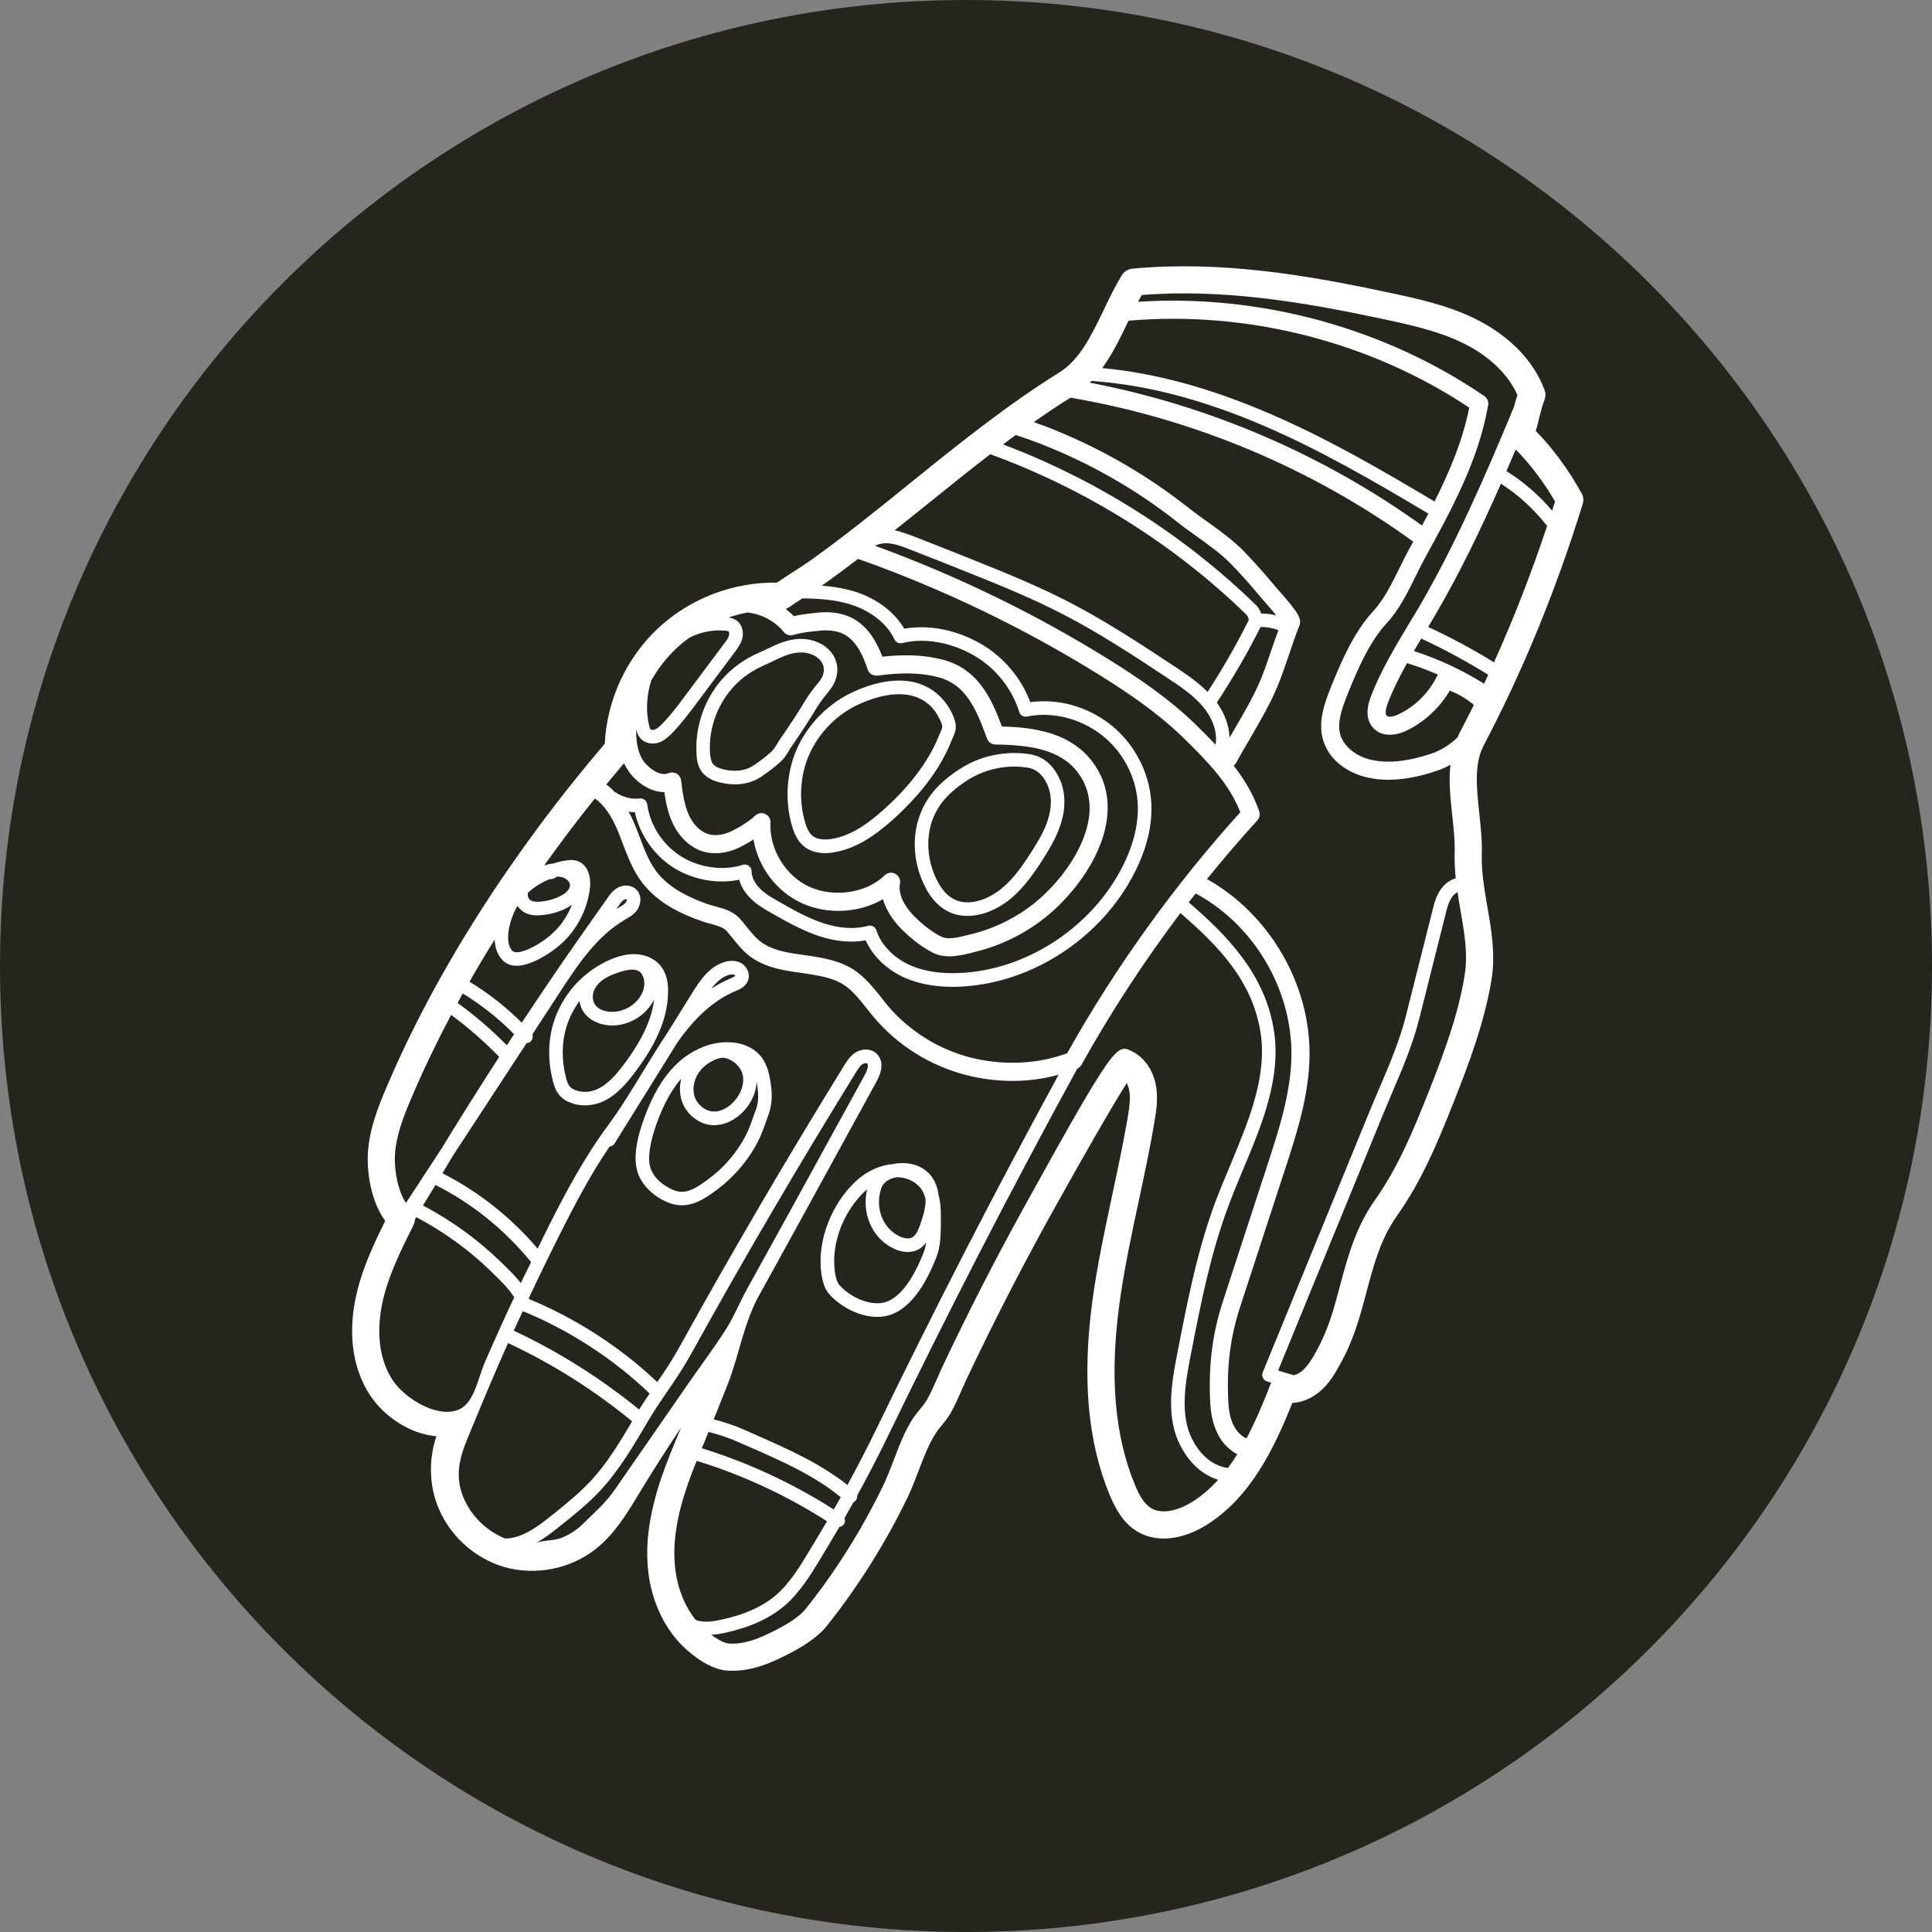 <?xml version="1.0" encoding="UTF-8"?> <svg xmlns="http://www.w3.org/2000/svg" xmlns:xlink="http://www.w3.org/1999/xlink" width="100" zoomAndPan="magnify" viewBox="0 0 75 75" height="100" preserveAspectRatio="xMidYMid meet" version="1.0"><rect x="0" y="0" width="75" height="75" fill="#808080" stroke="none"/><defs><clipPath id="2e8cc21fac"><path d="M 37.5 0 C 16.789 0 0 16.789 0 37.5 C 0 58.211 16.789 75 37.5 75 C 58.211 75 75 58.211 75 37.5 C 75 16.789 58.211 0 37.5 0 " clip-rule="nonzero"></path></clipPath><clipPath id="580a6093d6"><path d="M 13.5 10.109 L 61.5 10.109 L 61.5 64.859 L 13.5 64.859 Z M 13.5 10.109 " clip-rule="nonzero"></path></clipPath></defs><g clip-path="url(#2e8cc21fac)"><rect x="-7.5" width="90" fill="#25241d" y="-7.5" height="90" fill-opacity="1"></rect></g><path fill="#ffffff" d="M 35.852 48.629 C 35.902 48.508 35.934 48.371 35.953 48.234 C 35.875 48.336 35.785 48.43 35.66 48.5 C 35.535 48.566 35.391 48.602 35.238 48.602 C 35.051 48.602 34.852 48.551 34.652 48.449 C 33.844 48.043 33.449 47.098 33.66 46.176 C 33.652 46.18 33.648 46.184 33.641 46.188 C 32.906 46.832 32.414 47.875 32.383 48.859 C 32.375 49.34 32.449 49.734 32.586 49.887 C 33.047 50.406 33.93 50.777 34.508 50.496 C 35.008 50.254 35.449 49.645 35.852 48.629 Z M 35.93 46.594 C 35.926 46.562 35.922 46.531 35.918 46.504 C 35.891 46.402 35.855 46.312 35.805 46.227 C 35.625 45.91 35.234 45.703 34.82 45.699 C 34.777 45.711 34.73 45.715 34.688 45.727 C 34.547 45.766 34.293 45.875 34.211 46.129 C 33.961 46.867 34.254 47.66 34.891 47.98 C 35.094 48.082 35.285 48.102 35.414 48.035 C 35.562 47.953 35.648 47.738 35.719 47.547 C 35.844 47.191 35.93 46.895 35.93 46.594 Z M 36.434 46.383 C 36.535 46.758 36.531 47.16 36.523 47.527 L 36.523 47.66 C 36.516 48.098 36.484 48.465 36.344 48.824 C 35.891 49.965 35.363 50.668 34.738 50.973 C 34.523 51.074 34.293 51.121 34.055 51.121 C 33.367 51.121 32.637 50.738 32.191 50.238 C 31.895 49.902 31.848 49.297 31.855 48.848 C 31.891 47.723 32.457 46.523 33.297 45.789 C 33.711 45.43 34.195 45.227 34.676 45.188 C 35.133 45.09 35.613 45.184 35.934 45.438 C 36.215 45.648 36.383 45.992 36.434 46.383 " fill-opacity="1" fill-rule="nonzero"></path><path fill="#ffffff" d="M 24.824 38.73 C 25.004 38.48 25.062 38.18 24.977 37.949 C 24.914 37.762 24.82 37.707 24.758 37.68 C 24.695 37.652 24.625 37.641 24.543 37.641 C 24.246 37.641 23.863 37.801 23.695 37.871 C 23.508 37.957 23.25 38.105 23.105 38.359 C 22.984 38.562 22.984 38.816 23.09 38.984 C 23.195 39.156 23.418 39.262 23.688 39.277 C 24.129 39.305 24.57 39.086 24.824 38.73 Z M 25.391 38.805 C 25.352 38.883 25.305 38.961 25.25 39.035 C 24.918 39.512 24.34 39.809 23.758 39.809 C 23.727 39.809 23.691 39.809 23.66 39.805 C 23.223 39.777 22.844 39.578 22.645 39.27 C 22.566 39.148 22.516 39.008 22.496 38.859 C 22.348 39.062 22.219 39.285 22.117 39.516 C 21.812 40.215 21.766 41.012 21.969 41.824 C 22.043 42.117 22.109 42.23 22.34 42.32 C 22.578 42.414 22.875 42.406 23.129 42.305 C 23.574 42.125 23.914 41.723 24.219 41.32 C 24.926 40.375 25.301 39.57 25.391 38.805 Z M 25.637 37.484 C 25.852 37.746 25.949 38.094 25.934 38.555 C 25.906 39.816 25.184 40.918 24.641 41.637 C 24.289 42.102 23.891 42.562 23.328 42.793 C 23.125 42.871 22.914 42.91 22.707 42.91 C 22.512 42.91 22.324 42.879 22.152 42.809 C 21.668 42.625 21.543 42.285 21.461 41.957 C 21.223 41.027 21.285 40.113 21.633 39.309 C 22.027 38.387 22.781 37.641 23.703 37.246 C 24.059 37.094 24.371 37.031 24.664 37.039 C 25.059 37.055 25.414 37.215 25.637 37.484 " fill-opacity="1" fill-rule="nonzero"></path><path fill="#ffffff" d="M 31.789 26.477 C 31.996 26.227 32.102 25.852 31.77 25.562 C 31.602 25.41 31.359 25.328 31.09 25.328 C 31.043 25.328 30.996 25.332 30.949 25.336 C 30.625 25.367 30.328 25.512 30.008 25.664 C 29.895 25.723 29.773 25.777 29.66 25.828 C 29.246 26.008 28.867 26.262 28.562 26.57 C 27.875 27.262 27.5 28.258 27.562 29.234 C 27.574 29.371 27.594 29.539 27.672 29.648 C 27.746 29.754 27.902 29.828 28.137 29.879 C 28.586 29.973 28.969 29.91 29.273 29.703 C 29.547 29.516 29.766 29.34 29.957 29.168 C 30.035 29.094 30.105 28.984 30.172 28.871 C 30.211 28.797 30.254 28.727 30.305 28.66 C 30.648 28.168 30.977 27.668 31.27 27.18 C 31.438 26.906 31.602 26.703 31.789 26.477 Z M 32.117 25.164 C 32.605 25.598 32.637 26.273 32.195 26.809 C 32.023 27.023 31.867 27.215 31.719 27.453 C 31.418 27.953 31.09 28.457 30.738 28.965 C 30.695 29.02 30.66 29.078 30.625 29.141 C 30.543 29.277 30.453 29.43 30.316 29.555 C 30.109 29.75 29.859 29.941 29.574 30.137 C 29.273 30.344 28.922 30.449 28.531 30.449 C 28.371 30.449 28.199 30.43 28.027 30.391 C 27.797 30.344 27.457 30.246 27.246 29.965 C 27.086 29.742 27.047 29.477 27.039 29.266 C 26.969 28.145 27.398 26.996 28.188 26.199 C 28.543 25.844 28.977 25.547 29.449 25.344 C 29.559 25.297 29.672 25.242 29.781 25.191 C 30.125 25.027 30.48 24.855 30.895 24.812 C 31.363 24.762 31.809 24.895 32.117 25.164 " fill-opacity="1" fill-rule="nonzero"></path><path fill="#ffffff" d="M 28.516 42.734 C 28.785 42.43 28.906 42.035 28.828 41.715 C 28.762 41.422 28.469 41.141 28.156 41.074 C 28.125 41.066 28.094 41.062 28.066 41.062 C 27.797 41.062 27.434 41.285 27.223 41.512 L 27.223 41.516 C 26.969 41.797 26.867 42.188 26.949 42.52 C 27.039 42.855 27.348 43.125 27.668 43.148 C 27.945 43.172 28.27 43.02 28.516 42.734 Z M 29.344 43.082 C 29.457 42.766 29.449 42.48 29.387 42.074 C 29.383 42.051 29.379 42.023 29.375 41.996 C 29.352 42.379 29.195 42.762 28.918 43.082 C 28.586 43.461 28.145 43.68 27.719 43.68 C 27.688 43.68 27.656 43.68 27.625 43.676 C 27.082 43.633 26.586 43.203 26.441 42.652 C 26.379 42.398 26.383 42.133 26.445 41.875 C 26.082 42.289 25.781 42.832 25.508 43.566 C 25.227 44.34 25.133 44.949 25.246 45.324 C 25.371 45.75 25.832 46.098 26.227 46.227 C 26.656 46.363 27.031 46.121 27.512 45.762 C 27.75 45.586 27.977 45.387 28.184 45.164 C 28.473 44.852 28.723 44.504 28.922 44.133 C 29.059 43.883 29.148 43.625 29.246 43.348 C 29.273 43.258 29.309 43.172 29.344 43.082 Z M 29.91 41.996 C 29.969 42.383 30.004 42.797 29.836 43.262 C 29.801 43.352 29.773 43.434 29.742 43.523 C 29.645 43.805 29.543 44.094 29.387 44.383 C 29.168 44.797 28.887 45.18 28.566 45.527 C 28.34 45.77 28.09 45.992 27.828 46.188 C 27.473 46.449 27.012 46.789 26.469 46.789 C 26.34 46.789 26.207 46.77 26.066 46.727 C 25.543 46.562 24.93 46.109 24.742 45.477 C 24.594 44.984 24.684 44.277 25.016 43.383 C 25.344 42.492 25.719 41.855 26.199 41.371 C 26.82 40.742 27.645 40.402 28.406 40.465 C 28.871 40.5 29.266 40.688 29.516 40.984 C 29.777 41.289 29.863 41.684 29.91 41.996 " fill-opacity="1" fill-rule="nonzero"></path><path fill="#ffffff" d="M 36.508 28.422 C 36.551 28.328 36.586 28.246 36.578 28.191 C 36.559 28.074 36.488 27.934 36.426 27.82 C 36.297 27.57 36.105 27.359 35.875 27.211 C 35.578 27.023 35.242 26.949 34.902 26.949 C 34.176 26.949 33.457 27.277 33.188 27.414 C 32.402 27.816 31.754 28.508 31.402 29.32 C 31.055 30.125 31.004 31.074 31.254 31.922 C 31.305 32.098 31.387 32.316 31.539 32.445 C 31.754 32.621 32.105 32.598 32.293 32.566 C 33.086 32.438 33.773 31.902 34.281 31.449 C 34.625 31.145 34.938 30.832 35.211 30.516 C 35.777 29.867 36.199 29.203 36.461 28.531 C 36.477 28.492 36.496 28.457 36.508 28.422 Z M 37.098 28.109 C 37.129 28.32 37.055 28.496 36.988 28.633 C 36.98 28.664 36.965 28.691 36.949 28.723 C 36.668 29.453 36.215 30.172 35.609 30.863 C 35.32 31.191 34.992 31.523 34.633 31.844 C 34.07 32.34 33.305 32.934 32.379 33.086 C 32.258 33.109 32.145 33.117 32.031 33.117 C 31.699 33.117 31.414 33.027 31.199 32.848 C 30.941 32.629 30.82 32.316 30.746 32.07 C 30.465 31.109 30.527 30.031 30.918 29.109 C 31.316 28.188 32.059 27.398 32.949 26.945 C 33.535 26.645 35.02 26.031 36.16 26.77 C 36.465 26.969 36.719 27.246 36.895 27.57 C 36.98 27.73 37.066 27.918 37.098 28.109 " fill-opacity="1" fill-rule="nonzero"></path><path fill="#ffffff" d="M 40.621 31.992 C 40.777 31.582 40.828 31.199 40.773 30.852 C 40.703 30.41 40.414 29.895 39.941 29.809 C 39.754 29.773 39.566 29.758 39.371 29.758 C 38.82 29.758 38.258 29.898 37.773 30.16 C 37.418 30.352 37.047 30.637 36.773 30.914 C 36.488 31.207 36.273 31.57 36.152 31.961 C 35.938 32.676 36.023 33.488 36.387 34.199 C 36.562 34.543 36.883 34.965 37.406 35.02 C 37.867 35.074 38.41 34.879 38.887 34.488 C 39.363 34.102 39.723 33.562 40.023 33.094 C 40.23 32.77 40.469 32.391 40.621 31.992 Z M 41.293 30.77 C 41.363 31.211 41.301 31.684 41.109 32.184 C 40.941 32.625 40.695 33.031 40.473 33.379 C 40.145 33.883 39.754 34.457 39.223 34.898 C 38.695 35.324 38.102 35.555 37.555 35.555 C 37.48 35.555 37.414 35.551 37.344 35.543 C 36.75 35.477 36.25 35.094 35.918 34.438 C 35.492 33.609 35.395 32.648 35.652 31.809 C 35.797 31.336 36.051 30.902 36.398 30.543 C 36.703 30.23 37.125 29.914 37.52 29.699 C 38.277 29.285 39.195 29.141 40.035 29.289 C 40.762 29.422 41.191 30.129 41.293 30.77 " fill-opacity="1" fill-rule="nonzero"></path><g clip-path="url(#580a6093d6)"><path fill="#ffffff" d="M 19.379 41.027 C 18.805 40.438 18.18 39.887 17.512 39.398 C 16.949 40.465 16.438 41.523 15.992 42.574 C 15.676 43.312 15.391 44.031 15.336 44.777 C 15.289 45.398 15.438 46.211 15.758 46.699 L 17.145 44.582 C 17.871 43.387 18.621 42.203 19.379 41.027 Z M 18.805 52.922 C 19.176 52.066 19.562 51.211 19.961 50.363 C 19.762 50.039 19.473 49.754 19.184 49.477 L 19.055 49.348 C 18.195 48.512 17.219 47.809 16.16 47.25 C 16.141 47.281 16.121 47.312 16.105 47.344 C 16.102 47.414 16.086 47.484 16.055 47.551 C 15.559 48.543 15.047 49.57 14.828 50.645 C 14.695 51.305 14.57 52.57 15.254 53.594 C 15.715 54.285 17.023 55.117 17.867 54.691 C 18.418 54.414 18.578 53.445 18.805 52.922 Z M 19.676 40.578 C 19.77 40.438 19.863 40.293 19.957 40.148 C 19.363 39.539 18.691 39.016 17.965 38.566 C 17.898 38.691 17.832 38.809 17.766 38.934 C 18.449 39.43 19.086 39.98 19.676 40.578 Z M 20.219 49.809 C 20.348 49.535 20.48 49.266 20.617 48.996 C 19.605 47.75 18.332 46.719 16.906 46 C 16.746 46.266 16.582 46.527 16.422 46.797 C 17.523 47.379 18.531 48.105 19.426 48.973 L 19.551 49.094 C 19.781 49.32 20.02 49.551 20.219 49.809 Z M 22.199 35.125 C 22.125 35.18 22.047 35.227 21.957 35.27 C 21.66 35.418 21.324 35.504 20.988 35.527 C 20.945 35.531 20.906 35.535 20.867 35.535 C 20.613 35.535 20.41 35.473 20.258 35.352 C 20.191 35.297 20.133 35.234 20.09 35.164 C 19.785 35.672 19.562 36.551 19.879 36.902 C 20.094 37.137 20.953 36.684 21.426 36.254 C 21.77 35.949 22.031 35.555 22.199 35.125 Z M 21.73 34.797 C 21.926 34.703 22.133 34.539 22.125 34.359 C 22.125 34.188 21.91 34.051 21.727 34.035 C 21.688 34.031 21.648 34.027 21.609 34.031 C 21.562 34.082 21.504 34.113 21.43 34.121 C 21.395 34.125 21.355 34.129 21.32 34.133 C 21.008 34.266 20.723 34.441 20.488 34.664 C 20.477 34.77 20.508 34.879 20.578 34.938 C 20.652 34.992 20.777 35.016 20.953 35.004 C 21.219 34.984 21.484 34.914 21.73 34.797 Z M 22.93 57.492 C 23.57 56.805 24.066 55.98 24.539 55.176 C 23.066 53.965 21.449 52.945 19.723 52.137 C 19.262 53.168 18.82 54.211 18.391 55.258 C 18.012 56.18 17.574 57.008 17.953 58.035 C 18.234 58.797 18.859 59.422 19.613 59.727 C 19.77 59.723 19.93 59.695 20.09 59.645 C 20.605 59.48 21.062 59.109 21.469 58.789 C 21.969 58.383 22.48 57.973 22.93 57.492 Z M 24.297 35.027 C 24.336 34.977 24.336 34.918 24.328 34.906 C 24.324 34.906 24.32 34.906 24.312 34.906 C 24.289 34.906 24.258 34.91 24.227 34.926 C 24.145 34.977 24.074 35.078 24.004 35.176 C 23.977 35.215 23.949 35.25 23.926 35.289 C 23.941 35.281 23.957 35.27 23.973 35.258 L 24.023 35.23 C 24.137 35.164 24.242 35.105 24.297 35.027 Z M 24.812 54.719 C 24.949 54.496 25.082 54.293 25.219 54.098 C 23.805 52.742 22.105 51.641 20.297 50.898 C 20.176 51.152 20.059 51.402 19.945 51.656 C 21.688 52.473 23.32 53.504 24.812 54.719 Z M 28.297 24.672 C 28.32 24.602 28.309 24.539 28.285 24.516 C 28.258 24.496 28.199 24.477 28.09 24.477 C 27.641 24.445 27.184 24.547 26.777 24.746 C 26.598 24.871 26.426 25.008 26.266 25.16 C 25.879 25.527 25.547 25.949 25.281 26.418 C 25.102 26.984 25.062 27.59 25.199 28.168 C 25.207 28.199 25.23 28.285 25.25 28.312 C 25.277 28.336 25.344 28.348 25.406 28.324 C 25.5 28.293 25.586 28.219 25.688 28.117 C 26.012 27.797 26.293 27.418 26.566 27.051 L 28.121 24.973 C 28.199 24.871 28.273 24.77 28.297 24.672 Z M 28.547 37.875 C 28.543 37.875 28.523 37.852 28.5 37.84 C 28.473 37.832 28.449 37.828 28.418 37.828 C 28.375 37.828 28.32 37.836 28.262 37.855 C 28.008 37.941 27.805 38.137 27.617 38.379 C 27.852 38.223 28.09 38.098 28.336 37.992 C 28.387 37.969 28.523 37.914 28.547 37.875 Z M 31.402 60.23 C 31.652 59.82 31.883 59.43 32.105 59.055 C 30.531 58.051 28.832 57.258 27.047 56.711 C 26.902 57.062 26.766 57.418 26.648 57.773 C 26.266 58.906 26.121 59.883 26.199 60.75 C 26.266 61.574 26.559 62.328 27.008 62.887 C 27.039 62.895 27.066 62.906 27.09 62.914 C 27.391 62.992 27.73 62.938 28.043 62.867 C 28.926 62.672 29.605 62.363 30.113 61.93 C 30.652 61.469 31.035 60.84 31.402 60.23 Z M 32.367 58.598 C 32.457 58.438 32.551 58.277 32.637 58.121 C 31.617 57.281 30.363 56.727 29.137 56.188 L 28.652 55.977 C 28.285 55.812 27.898 55.688 27.504 55.586 C 27.465 55.688 27.426 55.785 27.383 55.887 C 27.34 55.996 27.293 56.109 27.242 56.219 C 29.051 56.781 30.773 57.582 32.367 58.598 Z M 41.094 41.723 C 40.516 41.879 39.918 41.961 39.309 41.961 C 38.715 41.961 38.113 41.887 37.527 41.738 C 36.129 41.387 34.852 40.59 33.922 39.488 C 33.824 39.375 33.73 39.254 33.637 39.137 C 33.359 38.785 33.098 38.457 32.762 38.234 C 32.309 37.941 31.742 37.863 31.141 37.773 C 30.484 37.684 29.809 37.586 29.223 37.203 C 28.891 36.984 28.676 36.711 28.461 36.445 C 28.379 36.344 28.297 36.242 28.207 36.141 C 28.078 35.996 27.852 35.938 27.594 35.863 C 27.477 35.832 27.359 35.801 27.25 35.762 C 26.555 35.52 25.551 35.098 24.914 34.242 C 24.566 33.781 24.371 33.258 24.176 32.754 C 24.109 32.57 24.039 32.387 23.965 32.211 C 23.723 31.637 23.426 31.23 23.094 30.996 C 22.402 31.852 21.75 32.723 21.125 33.598 C 21.238 33.559 21.355 33.531 21.48 33.52 C 21.629 33.473 21.777 33.434 21.934 33.41 C 22.09 33.383 22.262 33.367 22.434 33.43 C 22.785 33.566 22.965 33.977 22.898 34.504 C 22.797 35.316 22.391 36.098 21.777 36.648 C 21.457 36.934 20.676 37.488 20.055 37.492 C 19.836 37.492 19.641 37.422 19.492 37.254 C 19.297 37.043 19.215 36.766 19.203 36.473 C 18.863 37.016 18.539 37.562 18.227 38.109 C 18.965 38.559 19.641 39.09 20.254 39.699 C 20.793 38.887 21.336 38.078 21.887 37.277 C 22.445 36.473 23.008 35.676 23.574 34.875 C 23.664 34.742 23.781 34.574 23.965 34.469 C 24.215 34.324 24.52 34.355 24.703 34.531 C 24.934 34.762 24.883 35.121 24.723 35.344 C 24.598 35.504 24.434 35.602 24.285 35.688 L 24.242 35.715 C 23.148 36.355 22.402 37.496 21.742 38.504 L 20.668 40.152 C 20.699 40.25 20.676 40.359 20.594 40.434 C 20.551 40.473 20.496 40.492 20.441 40.496 L 17.586 44.859 C 17.449 45.086 17.312 45.316 17.176 45.547 C 18.586 46.262 19.852 47.27 20.871 48.473 C 21.043 48.125 21.207 47.777 21.383 47.434 C 21.973 46.277 22.672 44.949 23.562 43.746 C 24.082 43.043 24.547 42.285 24.992 41.547 C 25.18 41.238 25.367 40.934 25.559 40.633 C 25.652 40.48 25.746 40.336 25.844 40.195 L 26.859 38.566 C 27.184 38.035 27.527 37.547 28.094 37.355 C 28.316 37.281 28.527 37.281 28.703 37.355 C 28.969 37.465 29.117 37.746 29.055 38.008 C 28.984 38.293 28.707 38.41 28.539 38.48 C 27.73 38.82 26.988 39.477 26.285 40.488 L 23.863 44.383 C 23.824 44.457 23.746 44.5 23.668 44.504 C 22.949 45.555 22.359 46.68 21.855 47.672 C 21.594 48.188 21.305 48.773 21.074 49.25 C 20.895 49.621 20.715 49.992 20.539 50.371 C 20.539 50.387 20.535 50.41 20.531 50.426 C 22.359 51.18 24.078 52.293 25.516 53.652 C 25.805 53.234 26.082 52.82 26.371 52.301 C 28.406 48.617 30.562 44.938 32.773 41.359 C 32.871 41.199 32.992 41.004 33.191 40.871 C 33.457 40.695 33.793 40.699 34.008 40.883 C 34.164 41.02 34.383 41.34 34.023 41.992 L 31.016 47.477 C 30.504 48.414 29.984 49.352 29.469 50.285 C 28.852 51.406 28.695 52.617 28.234 53.777 C 28.113 54.078 27.984 54.398 27.836 54.777 C 27.793 54.887 27.746 54.992 27.703 55.098 C 28.102 55.203 28.496 55.328 28.867 55.492 L 29.352 55.707 C 30.574 56.246 31.836 56.805 32.898 57.648 C 33.293 56.922 33.652 56.227 34 55.516 C 36.246 50.875 38.629 46.242 41.094 41.723 Z M 42.293 31.555 C 42.336 30.906 42.148 30.328 41.723 29.844 C 41.328 29.395 40.773 29.184 40.375 29.082 C 39.906 28.965 39.332 28.91 38.648 28.902 C 38.5 28.902 38.367 28.812 38.316 28.672 C 37.992 27.77 37.645 26.926 36.957 26.512 C 36.758 26.391 36.512 26.297 36.227 26.242 C 35.605 26.113 34.938 26.109 34.059 26.227 C 33.895 26.246 33.734 26.148 33.68 25.984 C 33.52 25.496 33.27 24.906 32.789 24.637 C 32.488 24.465 32.117 24.457 31.863 24.48 C 31.492 24.516 31.137 24.547 30.797 24.648 C 30.66 24.691 30.512 24.645 30.422 24.531 C 30.082 24.109 29.555 23.836 29.016 23.777 C 28.77 23.824 28.523 23.891 28.289 23.969 C 28.406 23.992 28.539 24.031 28.645 24.129 C 28.816 24.289 28.879 24.559 28.809 24.812 C 28.75 25.004 28.637 25.164 28.547 25.285 L 26.988 27.371 C 26.703 27.746 26.41 28.141 26.062 28.488 C 25.93 28.621 25.777 28.754 25.582 28.824 C 25.5 28.852 25.414 28.863 25.332 28.863 C 25.152 28.863 24.98 28.793 24.867 28.668 C 24.77 28.562 24.727 28.441 24.695 28.32 C 24.688 28.859 24.781 29.27 24.992 29.559 C 25.227 29.875 25.672 30.145 25.945 30.016 C 26.047 29.973 26.168 29.98 26.266 30.031 C 26.359 30.086 26.426 30.184 26.441 30.293 C 26.496 30.746 26.555 31.215 26.73 31.613 C 26.902 32.012 27.199 32.297 27.52 32.387 C 27.777 32.457 28.094 32.414 28.406 32.262 C 28.77 32.082 29.086 31.875 29.324 31.656 C 29.43 31.562 29.586 31.535 29.711 31.602 C 29.84 31.66 29.918 31.793 29.91 31.934 C 29.855 32.953 30.492 34.004 31.422 34.426 C 32.383 34.859 33.641 34.668 34.344 33.98 C 34.453 33.871 34.621 33.848 34.758 33.922 C 34.891 33.992 34.961 34.141 34.938 34.293 C 34.836 34.816 35.25 35.324 35.5 35.578 C 35.836 35.918 36.211 36.199 36.547 36.363 C 36.801 36.488 37.191 36.391 37.539 36.305 L 37.652 36.277 C 38.617 36.051 39.523 35.594 40.27 34.965 C 41.141 34.23 42.188 32.898 42.293 31.555 Z M 43.445 33.887 C 43.977 32.93 44.219 32.008 44.164 31.148 C 44.094 30.125 43.566 29.145 42.75 28.52 C 41.914 27.879 40.836 27.617 39.871 27.816 C 39.738 27.844 39.605 27.766 39.566 27.637 C 39.281 26.719 38.637 25.918 37.801 25.441 C 36.898 24.926 35.883 24.75 35.02 24.965 C 34.898 24.992 34.77 24.93 34.719 24.816 C 34.434 24.207 33.812 23.719 33.02 23.465 C 32.418 23.277 31.773 23.234 31.145 23.23 C 30.961 23.348 30.785 23.465 30.625 23.578 C 30.586 23.602 30.539 23.621 30.5 23.641 C 30.609 23.723 30.719 23.816 30.816 23.918 C 31.152 23.84 31.48 23.812 31.801 23.777 C 32.301 23.734 32.77 23.816 33.137 24.023 C 33.723 24.352 34.043 24.945 34.254 25.492 C 35.074 25.406 35.738 25.422 36.367 25.555 C 36.73 25.625 37.051 25.746 37.324 25.91 C 38.141 26.406 38.547 27.266 38.895 28.203 C 39.523 28.215 40.082 28.281 40.547 28.402 C 41.254 28.578 41.844 28.922 42.25 29.379 C 42.805 30.012 43.055 30.762 42.988 31.609 C 42.875 33.168 41.695 34.68 40.719 35.5 C 39.891 36.199 38.887 36.707 37.816 36.961 L 37.703 36.992 C 37.441 37.055 37.148 37.125 36.852 37.125 C 36.641 37.125 36.438 37.09 36.238 36.996 C 35.691 36.727 35.23 36.301 35 36.074 C 34.633 35.699 34.387 35.297 34.277 34.906 C 33.367 35.438 32.145 35.52 31.129 35.062 C 30.141 34.613 29.43 33.652 29.25 32.59 C 29.055 32.715 28.867 32.816 28.719 32.891 C 28.25 33.121 27.762 33.18 27.332 33.066 C 26.805 32.922 26.348 32.492 26.086 31.895 C 25.922 31.527 25.844 31.129 25.789 30.75 C 25.27 30.75 24.734 30.398 24.426 29.973 C 24.348 29.863 24.281 29.75 24.223 29.629 C 23.992 29.902 23.766 30.176 23.535 30.453 C 23.648 30.531 23.758 30.633 23.859 30.738 C 24.152 30.938 24.512 31.039 24.828 30.996 C 24.973 30.98 25.105 31.078 25.125 31.223 C 25.238 32.043 25.727 32.793 26.43 33.238 C 27.145 33.688 28.066 33.816 28.832 33.574 C 28.914 33.547 29 33.562 29.066 33.613 C 29.137 33.66 29.176 33.738 29.176 33.824 C 29.176 34.047 29.301 34.297 29.512 34.504 C 29.723 34.715 30 34.871 30.27 35.02 C 30.809 35.328 31.363 35.641 31.953 35.836 C 32.594 36.047 33.199 36.082 33.695 35.941 C 33.832 35.902 33.973 35.977 34.02 36.109 C 34.203 36.684 34.703 37.195 35.348 37.477 C 35.902 37.719 36.578 37.816 37.367 37.766 C 39.824 37.617 42.211 36.09 43.445 33.887 Z M 47.188 28.906 C 47.266 28.434 47.086 27.895 46.695 27.43 C 46.32 26.98 45.805 26.637 45.305 26.309 C 44.012 25.453 42.672 24.57 41.277 23.852 C 40.125 23.254 38.926 22.762 37.699 22.27 C 36.91 21.953 36.125 21.641 35.336 21.336 C 35.035 21.215 34.727 21.098 34.414 21.086 C 34.266 21.086 34.113 21.117 33.988 21.176 C 33.98 21.18 33.98 21.184 33.973 21.188 C 37.141 22.344 40.195 23.828 43.059 25.609 C 44.117 26.27 45.34 27.082 46.406 28.117 C 46.656 28.363 46.922 28.625 47.188 28.906 Z M 48.148 31.531 C 47.73 30.449 46.922 29.602 45.914 28.617 C 44.898 27.633 43.715 26.848 42.688 26.207 C 39.77 24.391 36.645 22.883 33.406 21.73 C 33.371 21.723 33.34 21.711 33.312 21.695 C 32.895 22.012 32.477 22.324 32.059 22.625 C 32.008 22.66 31.953 22.699 31.898 22.734 C 32.328 22.766 32.758 22.836 33.18 22.965 C 34.035 23.234 34.723 23.754 35.102 24.406 C 36.047 24.242 37.109 24.441 38.062 24.984 C 38.941 25.488 39.641 26.309 39.996 27.258 C 41.059 27.113 42.168 27.41 43.07 28.098 C 44.004 28.816 44.609 29.941 44.691 31.117 C 44.754 32.074 44.488 33.094 43.902 34.141 C 42.582 36.504 40.031 38.133 37.402 38.293 C 37.258 38.305 37.121 38.309 36.988 38.309 C 36.285 38.309 35.66 38.191 35.133 37.961 C 34.43 37.648 33.883 37.125 33.605 36.504 C 33.059 36.605 32.438 36.551 31.789 36.336 C 31.152 36.125 30.57 35.797 30.008 35.48 C 29.711 35.312 29.402 35.141 29.141 34.879 C 28.922 34.664 28.766 34.414 28.695 34.152 C 27.852 34.328 26.902 34.156 26.148 33.684 C 25.387 33.203 24.84 32.41 24.645 31.531 C 24.566 31.531 24.484 31.523 24.402 31.508 C 24.477 31.641 24.547 31.785 24.609 31.934 C 24.691 32.121 24.762 32.312 24.836 32.504 C 25.016 32.984 25.191 33.441 25.473 33.82 C 25.996 34.523 26.871 34.887 27.48 35.102 C 27.578 35.133 27.676 35.16 27.773 35.188 C 28.098 35.273 28.465 35.371 28.73 35.672 C 28.828 35.781 28.922 35.895 29.008 36.008 C 29.195 36.238 29.371 36.457 29.609 36.613 C 30.062 36.914 30.637 36.996 31.238 37.078 C 31.891 37.172 32.562 37.27 33.145 37.648 C 33.578 37.93 33.887 38.32 34.191 38.699 C 34.277 38.812 34.367 38.926 34.457 39.035 C 35.293 40.023 36.445 40.742 37.699 41.059 C 38.957 41.371 40.273 41.312 41.426 40.887 C 43.312 37.531 45.57 34.387 48.148 31.531 Z M 47.43 29.164 C 47.434 29.164 47.434 29.164 47.434 29.16 L 47.422 29.16 C 47.43 29.164 47.43 29.164 47.43 29.164 Z M 48.477 24.07 C 48.469 23.992 48.434 23.91 48.395 23.871 C 45.578 21.125 42.137 18.977 38.441 17.633 C 37.617 18.266 36.812 18.918 36.016 19.559 C 35.594 19.898 35.16 20.246 34.727 20.59 C 35.016 20.645 35.281 20.75 35.527 20.844 C 36.32 21.152 37.109 21.465 37.895 21.781 C 39.137 22.277 40.344 22.777 41.52 23.383 C 42.938 24.117 44.289 25.008 45.598 25.871 C 46.039 26.164 46.492 26.469 46.879 26.859 C 47.461 25.965 48 25.027 48.477 24.07 Z M 48.496 43.355 C 48.93 42.086 49.074 41.07 48.945 40.16 C 48.652 38.082 47.262 36.688 45.824 35.445 C 44.41 37.32 43.121 39.293 41.98 41.34 C 41.945 41.406 41.887 41.453 41.82 41.484 C 39.266 46.148 36.797 50.945 34.473 55.742 C 34.098 56.52 33.707 57.27 33.273 58.062 C 33.281 58.133 33.258 58.207 33.211 58.262 C 33.184 58.289 33.156 58.309 33.129 58.32 C 33.016 58.52 32.902 58.723 32.785 58.93 C 32.812 59.004 32.809 59.094 32.762 59.168 C 32.719 59.23 32.656 59.262 32.586 59.273 C 32.355 59.668 32.113 60.074 31.852 60.504 C 31.48 61.121 31.059 61.812 30.461 62.332 C 29.883 62.82 29.133 63.168 28.16 63.383 C 27.988 63.422 27.805 63.449 27.613 63.465 C 27.977 63.734 28.199 63.789 28.289 63.801 C 28.668 63.836 29.137 63.734 29.648 63.504 C 30.473 63.129 31.02 62.781 31.277 62.457 C 32.453 60.984 33.465 59.367 34.289 57.66 C 34.43 57.367 34.551 57.047 34.684 56.711 C 34.898 56.141 35.117 55.555 35.457 55.039 C 35.539 54.918 35.633 54.805 35.727 54.691 C 35.82 54.574 35.906 54.469 35.973 54.359 C 36.121 54.102 36.246 53.816 36.383 53.508 C 36.445 53.363 36.512 53.211 36.582 53.062 C 37.562 50.984 38.625 48.906 39.738 46.891 C 43.266 40.496 43.363 40.543 43.906 40.793 C 44.402 41.023 44.766 41.527 44.875 42.145 C 44.957 42.625 44.898 43.078 44.816 43.539 C 44.645 44.578 44.422 45.609 44.207 46.617 C 43.922 47.949 43.625 49.332 43.445 50.695 C 43.078 53.477 43.277 55.742 44.051 57.625 C 44.195 57.98 44.387 58.363 44.684 58.543 C 45.133 58.82 45.793 58.605 46.262 58.316 C 46.645 58.078 46.984 57.781 47.289 57.445 C 46.355 57.164 45.746 56.227 45.559 55.395 C 45.336 54.402 45.539 53.379 45.715 52.477 C 46.09 50.539 46.48 48.535 47.184 46.648 C 47.367 46.164 47.57 45.684 47.766 45.215 C 48.02 44.605 48.277 43.98 48.496 43.355 Z M 49.547 23.891 C 49.418 23.734 49.254 23.539 49.031 23.289 C 48.965 23.211 48.91 23.156 48.887 23.121 C 48.547 22.707 48.18 22.301 47.809 21.914 C 47.402 21.496 46.938 21.168 46.449 20.816 C 46.195 20.633 45.934 20.453 45.684 20.25 C 44.059 18.969 42.25 17.945 40.316 17.199 C 40.023 17.086 39.73 16.984 39.43 16.887 C 39.266 17.008 39.102 17.129 38.941 17.254 C 42.586 18.629 45.973 20.777 48.762 23.492 C 48.848 23.578 48.914 23.691 48.961 23.82 C 49.16 23.816 49.355 23.84 49.547 23.891 Z M 49.371 25.188 C 49.453 24.945 49.539 24.703 49.629 24.465 C 49.414 24.379 49.176 24.336 48.934 24.34 C 48.43 25.352 47.855 26.332 47.238 27.273 C 47.547 27.703 47.715 28.176 47.73 28.633 C 47.785 28.535 47.848 28.441 47.902 28.34 C 48.293 27.676 48.695 26.984 48.969 26.312 C 49.102 25.977 49.238 25.578 49.371 25.188 Z M 50.133 40.961 C 50.156 38.398 48.668 35.895 46.418 34.684 C 46.328 34.801 46.238 34.914 46.145 35.027 C 47.602 36.285 49.145 37.82 49.465 40.086 C 49.609 41.086 49.457 42.176 48.996 43.527 C 48.773 44.168 48.508 44.805 48.25 45.414 C 48.059 45.879 47.855 46.355 47.68 46.836 C 46.988 48.684 46.602 50.66 46.23 52.574 C 46.066 53.43 45.875 54.395 46.07 55.281 C 46.238 56.027 46.805 56.871 47.668 56.988 C 47.793 56.816 47.918 56.637 48.031 56.453 C 47.68 56.273 47.387 55.953 47.211 55.535 C 47.02 55.098 46.98 54.617 46.969 54.211 C 46.93 52.855 47.082 51.711 47.48 50.496 L 49.195 45.242 C 49.648 43.855 50.117 42.422 50.133 40.961 Z M 55.203 20.402 C 55.285 20.246 55.367 20.094 55.449 19.938 C 53.258 18.633 51.25 17.473 49.086 16.539 C 46.688 15.508 44.488 14.934 42.375 14.789 C 42.355 14.812 42.328 14.832 42.305 14.855 C 46.938 15.742 51.371 17.648 55.203 20.402 Z M 55.801 26.219 C 55.801 26.207 55.812 26.199 55.82 26.188 C 55.43 26.016 55.031 25.871 54.621 25.742 C 54.344 26.238 54.09 26.742 53.887 27.262 C 53.766 27.566 53.781 27.73 53.828 27.781 C 53.895 27.859 54.117 27.824 54.336 27.707 C 54.977 27.391 55.488 26.859 55.801 26.219 Z M 55.688 19.469 C 56.277 18.297 56.785 17.094 57.035 15.824 C 53.191 13.262 48.418 12.051 43.812 12.449 C 43.801 12.477 43.785 12.5 43.773 12.523 C 43.484 13.133 43.18 13.75 42.789 14.289 C 44.844 14.48 46.98 15.062 49.293 16.059 C 51.48 17 53.492 18.16 55.688 19.469 Z M 56.469 33.129 C 56.484 32.676 56.434 32.195 56.379 31.684 C 56.305 31.02 56.234 30.344 56.305 29.688 C 56.137 29.781 55.961 29.863 55.777 29.922 C 55.098 30.156 54.465 30.27 53.891 30.27 C 53.613 30.27 53.348 30.242 53.094 30.184 C 52.422 30.039 51.605 29.574 51.359 28.715 C 51.18 28.09 51.367 27.441 51.582 26.891 C 51.613 26.809 51.648 26.723 51.68 26.637 C 52.082 25.645 52.57 24.52 53.305 23.73 C 53.727 23.273 54.031 22.648 54.332 22.047 C 54.453 21.793 54.578 21.551 54.703 21.316 L 54.73 21.27 C 54.773 21.188 54.82 21.109 54.863 21.027 C 50.934 18.18 46.344 16.254 41.559 15.438 C 41.074 15.734 40.602 16.055 40.133 16.387 C 40.273 16.438 40.422 16.488 40.566 16.543 C 42.57 17.312 44.438 18.375 46.121 19.699 C 46.363 19.891 46.609 20.066 46.859 20.246 C 47.352 20.598 47.863 20.965 48.312 21.426 C 48.699 21.828 49.074 22.25 49.43 22.676 C 49.453 22.703 49.492 22.754 49.551 22.82 C 50.402 23.773 50.551 24.02 50.438 24.297 C 50.305 24.625 50.168 25.027 50.039 25.414 C 49.902 25.812 49.762 26.227 49.621 26.574 C 49.328 27.297 48.91 28.008 48.512 28.695 C 48.324 29.008 48.145 29.32 47.98 29.621 C 47.953 29.66 47.926 29.691 47.891 29.723 C 48.301 30.25 48.66 30.836 48.883 31.5 C 48.926 31.621 48.895 31.754 48.809 31.848 C 48.137 32.586 47.484 33.348 46.855 34.125 C 49.273 35.48 50.863 38.195 50.836 40.965 C 50.82 42.539 50.332 44.023 49.863 45.461 L 48.148 50.715 C 47.777 51.844 47.633 52.922 47.672 54.191 C 47.684 54.551 47.711 54.926 47.852 55.258 C 47.973 55.535 48.168 55.742 48.387 55.84 C 48.754 55.145 49.062 54.414 49.332 53.707 C 49.34 53.695 49.348 53.684 49.352 53.676 L 49.184 53.625 C 49.113 53.602 49.055 53.551 49.023 53.484 C 48.992 53.418 48.992 53.34 49.02 53.273 L 53.164 43.148 C 53.285 42.852 53.414 42.559 53.539 42.258 C 53.93 41.344 54.336 40.402 54.578 39.434 L 55.605 35.359 C 55.668 35.09 55.746 34.789 55.93 34.527 C 56.082 34.309 56.289 34.16 56.512 34.094 C 56.48 33.777 56.461 33.453 56.469 33.129 Z M 56.855 37.875 C 56.992 37.062 56.852 36.234 56.699 35.355 C 56.656 35.117 56.617 34.879 56.582 34.633 C 56.496 34.68 56.414 34.754 56.363 34.832 C 56.234 35.016 56.172 35.25 56.117 35.488 L 55.09 39.566 C 54.836 40.57 54.422 41.535 54.023 42.465 C 53.898 42.762 53.773 43.055 53.652 43.352 L 49.617 53.203 L 50.223 53.387 C 50.332 53.359 50.449 53.301 50.551 53.215 C 50.773 53.027 50.938 52.75 51.109 52.438 C 51.566 51.617 51.797 50.766 52.031 49.863 C 52.328 48.766 52.633 47.633 53.383 46.574 C 54.258 45.34 54.859 43.902 55.449 42.414 C 56.047 40.902 56.602 39.418 56.855 37.875 Z M 57.613 26.543 C 57.664 26.426 57.723 26.312 57.773 26.195 C 56.938 25.676 56.066 25.203 55.172 24.789 C 55.078 24.953 54.98 25.109 54.887 25.273 C 55.844 25.582 56.758 26.008 57.613 26.543 Z M 60.059 20.418 C 59.559 19.777 58.949 19.215 58.266 18.777 C 57.48 20.562 56.664 22.254 55.707 23.891 C 55.621 24.039 55.527 24.188 55.441 24.34 C 56.32 24.742 57.172 25.203 57.996 25.711 C 58.758 24.027 59.445 22.258 60.059 20.418 Z M 58.777 15.781 C 58.812 15.637 58.855 15.484 58.906 15.336 C 58.551 14.535 57.82 13.828 56.828 13.336 C 55.832 12.84 54.691 12.598 53.59 12.363 C 50.645 11.738 47.488 11.199 44.32 11.453 C 44.273 11.539 44.227 11.625 44.18 11.715 C 48.887 11.41 53.73 12.715 57.621 15.375 C 57.734 15.449 57.793 15.586 57.77 15.723 C 57.402 17.855 56.359 19.762 55.348 21.605 L 55.32 21.656 C 55.199 21.879 55.078 22.117 54.961 22.359 C 54.645 23.004 54.312 23.676 53.82 24.207 C 53.168 24.91 52.707 25.969 52.332 26.902 C 52.301 26.984 52.27 27.062 52.238 27.141 C 52.059 27.609 51.91 28.094 52.031 28.523 C 52.168 28.984 52.645 29.367 53.246 29.5 C 53.887 29.641 54.66 29.559 55.559 29.258 C 55.941 29.129 56.289 28.906 56.578 28.629 C 56.609 28.562 56.637 28.496 56.668 28.434 C 56.855 28.082 57.035 27.723 57.215 27.367 C 56.957 27.145 56.645 26.953 56.281 26.809 C 55.898 27.457 55.332 27.996 54.656 28.336 C 54.414 28.461 54.172 28.523 53.957 28.523 C 53.703 28.523 53.48 28.441 53.32 28.27 C 53.047 27.984 53.012 27.559 53.227 27.012 C 53.613 26.02 54.16 25.105 54.691 24.223 C 54.828 23.992 54.965 23.766 55.102 23.539 C 56.504 21.129 57.613 18.586 58.777 15.781 Z M 60.254 19.824 C 60.289 19.703 60.332 19.586 60.367 19.469 C 59.914 18.688 59.398 18.016 58.84 17.449 C 58.719 17.73 58.598 18.012 58.48 18.289 C 59.145 18.703 59.746 19.223 60.254 19.824 Z M 61.398 19.148 C 61.469 19.273 61.484 19.422 61.441 19.562 C 60.406 22.91 59.113 26.059 57.602 28.926 C 57.219 29.648 57.32 30.582 57.426 31.574 C 57.48 32.098 57.543 32.637 57.523 33.16 C 57.504 33.816 57.617 34.477 57.734 35.176 C 57.898 36.102 58.062 37.059 57.898 38.051 C 57.621 39.691 57.047 41.234 56.426 42.797 C 55.812 44.352 55.184 45.855 54.238 47.184 C 53.602 48.082 53.332 49.082 53.051 50.141 C 52.809 51.059 52.555 52.012 52.031 52.945 C 51.816 53.34 51.59 53.719 51.234 54.02 C 50.914 54.289 50.535 54.445 50.168 54.461 C 49.457 56.246 48.531 58.152 46.816 59.211 C 45.867 59.801 44.867 59.887 44.141 59.449 C 43.574 59.105 43.277 58.508 43.074 58.027 C 42.227 55.969 42.008 53.527 42.398 50.559 C 42.586 49.152 42.887 47.75 43.176 46.395 C 43.387 45.402 43.609 44.375 43.781 43.363 C 43.844 42.98 43.895 42.641 43.836 42.332 C 43.82 42.227 43.785 42.133 43.742 42.043 C 43.215 42.867 42.047 44.891 40.66 47.398 C 39.559 49.398 38.508 51.453 37.535 53.512 C 37.473 53.648 37.41 53.793 37.344 53.934 C 37.207 54.25 37.066 54.574 36.883 54.891 C 36.773 55.07 36.652 55.223 36.539 55.355 C 36.469 55.445 36.398 55.527 36.336 55.625 C 36.062 56.039 35.871 56.543 35.664 57.082 C 35.535 57.426 35.398 57.781 35.238 58.117 C 34.379 59.898 33.324 61.574 32.102 63.113 C 31.734 63.574 31.074 64.016 30.082 64.461 C 29.496 64.727 28.953 64.859 28.449 64.859 C 28.359 64.859 28.27 64.855 28.184 64.848 C 27.727 64.801 27.219 64.535 26.676 64.062 C 25.816 63.312 25.258 62.141 25.148 60.84 C 25.059 59.824 25.227 58.715 25.648 57.438 C 25.875 56.77 26.148 56.113 26.414 55.48 C 26.418 55.461 26.426 55.445 26.434 55.426 C 25.891 56.242 25.367 57.059 24.871 57.875 L 24.77 58.043 C 24.312 58.793 23.844 59.57 23.109 60.145 C 22.133 60.91 20.785 61.172 19.594 60.836 C 18.398 60.496 17.391 59.559 16.965 58.395 C 16.652 57.551 16.656 56.602 16.941 55.754 C 15.887 55.664 14.906 54.973 14.375 54.176 C 13.711 53.184 13.508 51.852 13.797 50.434 C 14.016 49.344 14.48 48.352 14.953 47.395 C 14.414 46.66 14.227 45.531 14.285 44.703 C 14.352 43.797 14.684 42.949 15.023 42.164 C 16.906 37.742 19.828 33.152 23.477 28.871 C 23.559 27.18 24.305 25.555 25.543 24.391 C 26.789 23.23 28.461 22.59 30.16 22.617 C 30.348 22.488 30.551 22.359 30.75 22.227 C 30.992 22.074 31.23 21.918 31.445 21.77 C 32.77 20.824 34.086 19.766 35.352 18.738 C 37.195 17.25 39.094 15.719 41.113 14.465 C 41.906 13.977 42.352 13.051 42.828 12.07 C 43.051 11.602 43.281 11.117 43.559 10.672 C 43.648 10.535 43.797 10.441 43.957 10.43 C 47.355 10.109 50.699 10.672 53.809 11.336 C 54.977 11.582 56.184 11.836 57.301 12.391 C 58.602 13.043 59.547 14.016 59.961 15.145 C 60.008 15.262 60.004 15.398 59.961 15.516 C 59.871 15.738 59.816 15.973 59.75 16.227 C 59.711 16.391 59.672 16.559 59.617 16.727 C 60.281 17.402 60.879 18.219 61.398 19.148 Z M 26.832 52.555 C 26.512 53.129 26.199 53.59 25.895 54.031 C 25.637 54.41 25.367 54.801 25.094 55.273 C 24.707 55.93 24.312 56.602 23.836 57.223 C 23.676 57.441 23.5 57.648 23.316 57.852 C 22.844 58.359 22.289 58.805 21.797 59.195 C 21.492 59.445 21.148 59.715 20.766 59.922 C 21.02 59.781 21.48 59.824 21.777 59.707 C 22.082 59.586 22.367 59.414 22.602 59.184 C 23.055 58.734 23.512 58.348 23.875 57.816 C 24.828 56.441 25.777 55.07 26.73 53.695 C 27.211 53 27.723 52.32 28.18 51.605 C 28.492 51.113 28.719 50.547 29.004 50.031 C 29.523 49.098 30.035 48.16 30.555 47.223 L 33.566 41.738 C 33.699 41.496 33.715 41.328 33.668 41.285 C 33.637 41.262 33.551 41.266 33.484 41.312 C 33.383 41.379 33.297 41.512 33.223 41.637 C 31.016 45.207 28.863 48.879 26.832 52.555 " fill-opacity="1" fill-rule="nonzero"></path></g></svg> 